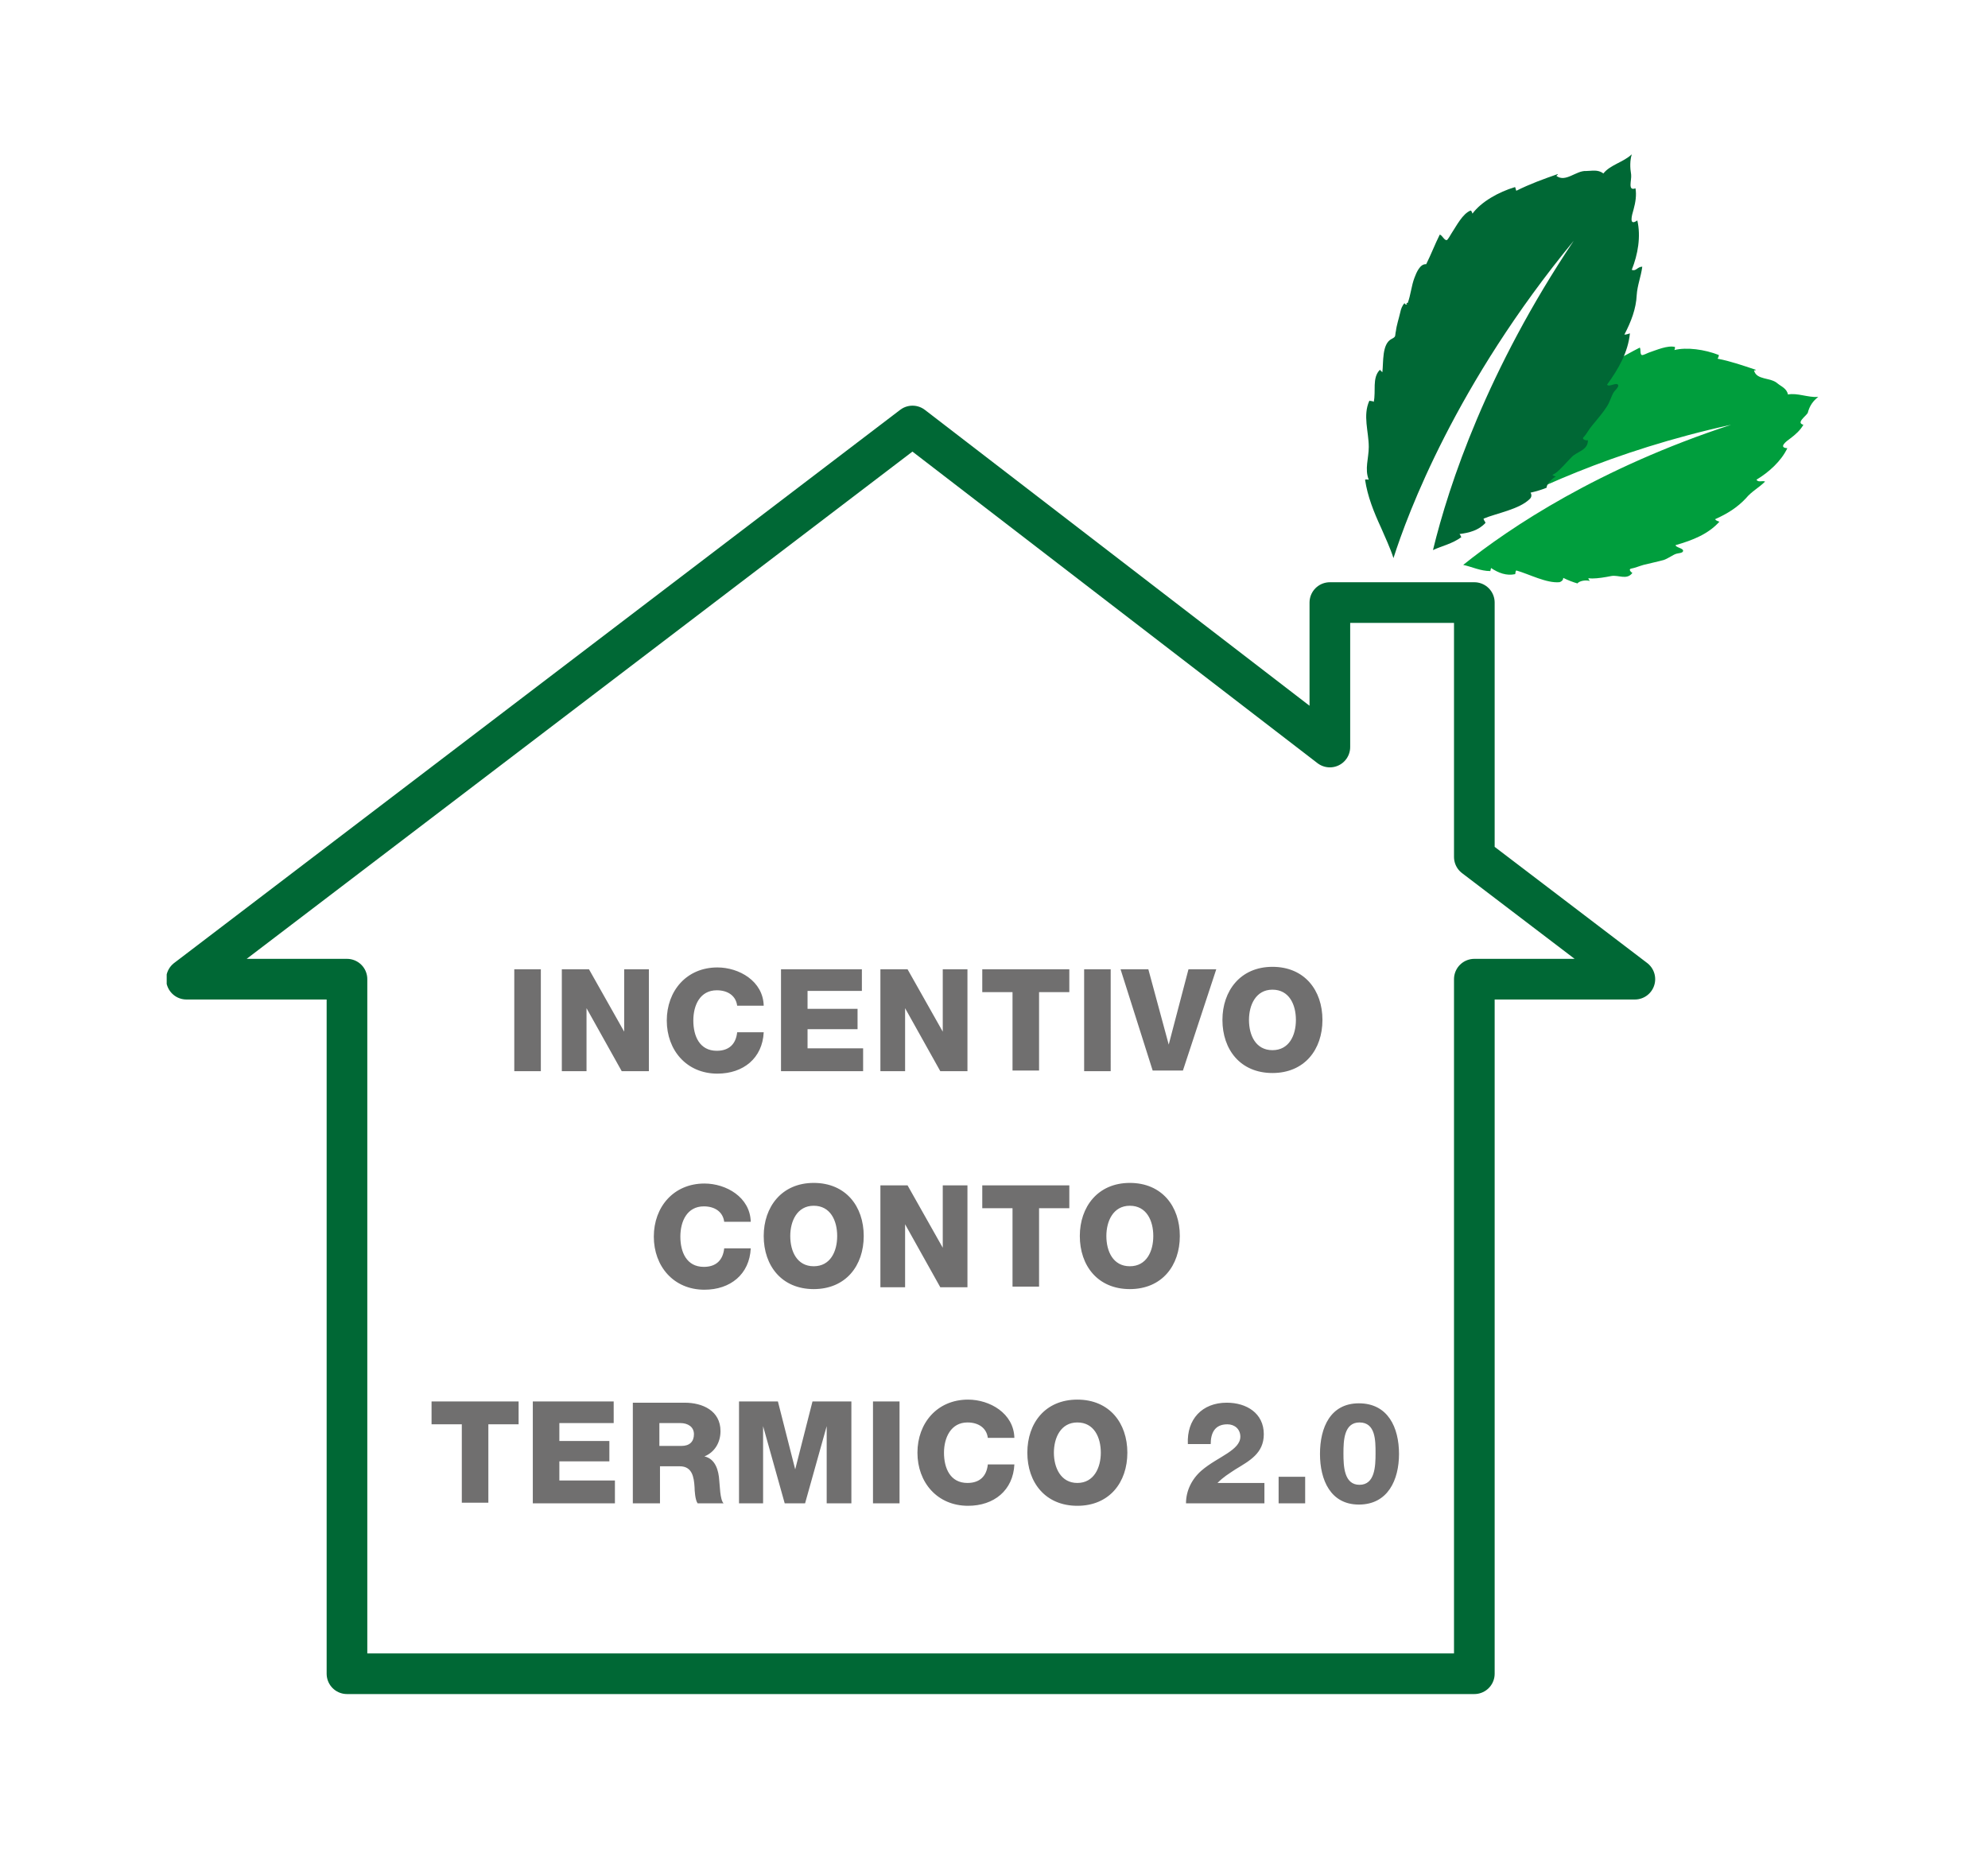 <?xml version="1.0" encoding="utf-8"?>
<!-- Generator: Adobe Illustrator 24.1.3, SVG Export Plug-In . SVG Version: 6.00 Build 0)  -->
<svg version="1.1" id="Livello_1" xmlns="http://www.w3.org/2000/svg" xmlns:xlink="http://www.w3.org/1999/xlink" x="0px" y="0px"
	 viewBox="0 0 322 300" style="enable-background:new 0 0 322 300;" xml:space="preserve">
<style type="text/css">
	.st0{clip-path:url(#SVGID_2_);fill:#009E3D;}
	.st1{clip-path:url(#SVGID_2_);fill:#006835;}
	
		.st2{clip-path:url(#SVGID_2_);fill:none;stroke:#006835;stroke-width:6.585;stroke-linecap:round;stroke-linejoin:round;stroke-miterlimit:10;}
	.st3{clip-path:url(#SVGID_2_);fill:#706F6F;}
</style>
<g>
	<defs>
		<rect id="SVGID_1_" x="27" y="25.1" width="267.5" height="249.3"/>
	</defs>
	<clipPath id="SVGID_2_">
		<use xlink:href="#SVGID_1_"  style="overflow:visible;"/>
	</clipPath>
	<path class="st0" d="M294.5,64.3c-1.7,0.1-3.4-0.7-4.9-0.4c-0.2-1-1.1-1.3-1.7-1.8c-1.1-1-3.4-0.5-3.8-2.1c0.1,0,0.3,0,0.3-0.1
		c-2.1-0.7-4.1-1.4-6.2-1.8c0.1-0.2,0.2-0.3,0.2-0.6c-2.3-0.9-5.2-1.3-7.2-0.8c0.1-0.2,0.1-0.3,0.1-0.5c-1.2-0.3-3,0.5-4.2,0.9
		c-0.3,0.1-1,0.5-1.2,0.4c-0.3-0.2-0.1-0.9-0.3-1.2c-1.4,0.7-2.7,1.5-4.2,2.2c-0.6-0.6-1.9,0.1-2.5,0.5c-1.1,0.7-2,1.6-3,2.2
		c0-0.1-0.1-0.1-0.1-0.1c0,0.1,0,0.1,0,0.2c-0.1-0.1-0.3-0.2-0.2-0.4c-0.5,0.1-0.9,0.4-1.3,0.7c-0.6,0.6-1.6,1.2-2.1,1.7
		c-0.6,0.5-0.4,0.7-1.2,0.5c-1.5-0.3-3,2-4,3c0-0.2-0.1-0.3-0.1-0.5c-1.6,0.2-2.3,2.1-3.5,3.1c-0.1-0.2-0.3-0.4-0.4-0.6
		c-2.1,1.1-2.8,3.5-4.2,5.2c-0.7,0.9-1.5,1.6-2.2,2.5c0.6,3.2,1.3,8.4,1.9,8.1c8.4-4.8,22.7-11.6,41.9-15.8
		c-21.4,7-35.8,16.6-43.4,22.7c1.4,0.3,2.8,1,4.4,1c0-0.2,0.1-0.3,0.1-0.5c1.2,0.8,2.5,1.3,3.9,1c0.1-0.1,0-0.4,0.2-0.6
		c2.1,0.6,4.9,2.1,7,1.9c0.3-0.1,0.6-0.3,0.6-0.7c0.8,0.4,1.6,0.7,2.3,0.9c0.3-0.4,1.3-0.6,2-0.4c-0.4-0.6-0.3-0.4,0.4-0.4
		c0.9,0,2.1-0.2,3.1-0.4c1.2-0.2,2.5,0.7,3.4-0.5c-0.2-0.1-0.7-0.6-0.2-0.7c0.6-0.1,1.3-0.4,2-0.6c1.2-0.3,2.2-0.5,3.3-0.8
		c0.8-0.3,1.4-0.8,2-1c0.3-0.1,1-0.1,1.1-0.4c0.2-0.5-1.2-0.6-1.2-1c2.8-0.8,5.3-1.8,7.1-3.8c-0.3-0.1-0.6-0.2-0.7-0.4
		c2-0.9,3.6-1.9,5-3.4c0.9-1.1,2.1-1.7,3.1-2.7c-0.5-0.2-1.1,0.2-1.4-0.3c2-1.2,4-3,5-5.1c-1.5-0.1-0.2-1.1,0.5-1.6
		c0.8-0.6,1.6-1.3,2.1-2.2c-1.2-0.3,0.3-1.3,0.7-1.9C293.1,65.7,293.7,64.9,294.5,64.3"/>
	<path class="st1" d="M264.3,43.7c1-2.5,1.5-5.4,0.9-8c-1.4,1-0.9-0.8-0.6-1.8c0.3-1.1,0.5-2.3,0.3-3.4c-1.3,0.5-0.6-1.3-0.7-2.2
		c-0.2-1.2-0.2-2.3,0.1-3.3c-1.4,1.3-3.5,1.7-4.6,3.1c-0.9-0.7-1.9-0.4-2.8-0.4c-1.6-0.1-3.3,1.9-4.8,0.8c0-0.1,0.3-0.2,0.2-0.3
		c-2.3,0.8-4.5,1.6-6.7,2.7c-0.1-0.2-0.1-0.4-0.2-0.6c-2.7,0.8-5.5,2.4-6.9,4.3c-0.1-0.2-0.1-0.4-0.3-0.5c-1.3,0.5-2.3,2.5-3.1,3.7
		c-0.2,0.3-0.6,1.1-0.8,1.1c-0.4,0-0.7-0.8-1.1-0.9c-0.8,1.6-1.4,3.2-2.2,4.8c-1-0.1-1.6,1.4-1.9,2.2c-0.5,1.3-0.6,2.8-1.1,4.1
		c-0.1-0.1-0.1,0-0.2,0c0,0.1,0.1,0.1,0.1,0.2c-0.1,0-0.3,0.1-0.4-0.2c-0.4,0.4-0.6,1-0.7,1.5c-0.2,0.9-0.6,2.1-0.7,3
		c-0.2,0.8,0.1,0.9-0.7,1.3c-1.6,0.8-1.3,3.8-1.5,5.4c-0.1-0.1-0.2-0.2-0.4-0.4c-1.3,1.3-0.6,3.5-1,5.2c-0.2-0.2-0.5-0.1-0.7-0.2
		c-1.1,2.4-0.1,5-0.1,7.5c0,1.8-0.7,3.6,0,5.3c-0.2,0-0.4-0.1-0.6,0c0.4,2.7,1.4,5.2,2.6,7.8c0.6,1.4,1.5,3.3,2,4.9
		c2.3-7.2,10.1-28.2,29.2-51.4c-14,20.9-20.2,39.4-22.8,50.1c1.5-0.7,3.1-1,4.6-2.1c-0.1-0.1-0.1-0.3-0.3-0.5
		c1.6-0.2,3.1-0.6,4.2-1.8c0-0.2-0.3-0.4-0.3-0.7c2.2-0.9,5.8-1.5,7.5-3.2c0.3-0.3,0.3-0.7,0.1-1c0.9-0.2,1.9-0.5,2.6-0.8
		c0-0.5,0.7-1.4,1.5-1.8c-0.8-0.3-0.6-0.2,0-0.6c0.8-0.6,1.7-1.7,2.5-2.5c0.9-1,2.7-1.1,2.7-2.8c-0.2,0.1-1.1-0.1-0.7-0.5
		c0.5-0.5,0.8-1.2,1.4-1.9c0.9-1.1,1.7-2,2.4-3.1c0.5-0.8,0.7-1.7,1.1-2.3c0.2-0.3,0.8-0.8,0.7-1.1c-0.2-0.6-1.5,0.4-1.8-0.1
		c1.9-2.6,3.4-5.3,3.7-8.3c-0.3,0.1-0.6,0.2-0.9,0.2c1.1-2.1,1.9-4.2,2-6.4c0.1-1.6,0.7-3,0.9-4.6C265.2,43.2,265,44,264.3,43.7"/>
	<polygon class="st2" points="238.8,271.1 56.2,271.1 56.2,158.6 30.2,158.6 147.8,69 215.4,121 215.4,97.6 238.8,97.6 238.8,138.8 
		264.8,158.6 238.8,158.6 	"/>
	<path class="st3" d="M220.1,243.7c4.7,0,6.5-4,6.5-8.2c0-4.3-1.8-8.2-6.5-8.2c-4.6,0-6.3,3.9-6.3,8.2
		C213.8,239.7,215.5,243.7,220.1,243.7 M220.2,240.5c-2.5,0-2.6-3-2.6-5.1s0.1-5,2.6-5c2.6,0,2.6,2.9,2.6,5S222.7,240.5,220.2,240.5
		 M207.1,243.5h4.3v-4.3h-4.3V243.5z M204.8,243.5v-3.3h-7.6c1-1,1.7-1.4,2.9-2.2c2.3-1.4,4.6-2.6,4.6-5.7c0-3.4-2.8-5.1-6-5.1
		c-4,0-6.5,2.7-6.3,6.7h3.7c0-1.7,0.6-3.2,2.7-3.2c1.2,0,2.1,0.8,2.1,2c0,1.1-0.9,1.9-2.1,2.7c-1.2,0.8-2.8,1.6-4.2,2.8
		c-1.6,1.4-2.5,3.3-2.5,5.3H204.8z M170.7,235.3c0-2.4,1.1-4.9,3.8-4.9s3.8,2.4,3.8,4.9c0,2.4-1.1,4.9-3.8,4.9
		S170.7,237.7,170.7,235.3 M166.4,235.3c0,4.8,2.9,8.6,8.1,8.6s8.1-3.8,8.1-8.6s-2.9-8.6-8.1-8.6S166.4,230.5,166.4,235.3
		 M164.3,232.9c-0.1-4-4-6.2-7.5-6.2c-5,0-8.2,3.8-8.2,8.6s3.2,8.6,8.2,8.6c4.2,0,7.3-2.5,7.5-6.7H160c-0.2,1.9-1.3,3-3.3,3
		c-2.8,0-3.8-2.4-3.8-4.9c0-2.4,1.1-4.9,3.8-4.9c1.8,0,3.1,0.9,3.3,2.5H164.3z M141.4,243.5h4.3V227h-4.3V243.5z M119.6,243.5h4V231
		h0l3.5,12.5h3.3l3.5-12.5h0v12.5h4V227h-6.3l-2.8,11h0l-2.8-11h-6.3V243.5z M106.8,230.5h3.4c1.2,0,2.2,0.6,2.2,1.8
		c0,1.2-0.7,1.9-2,1.9h-3.6V230.5z M102.6,243.5h4.3v-6h3.2c2,0,2.3,1.7,2.4,3.4c0,0.5,0.1,2.1,0.5,2.6h4.2c-0.6-0.6-0.6-3-0.7-3.7
		c-0.1-1.6-0.6-3.5-2.4-3.9v0c1.7-0.7,2.6-2.3,2.6-4.1c0-3.3-2.9-4.6-5.8-4.6h-8.4V243.5z M86.3,243.5h13.3v-3.7h-9v-3.1h8.1v-3.3
		h-8.1v-2.9h8.8V227H86.3V243.5z M84,227H69.9v3.7h4.9v12.7h4.3v-12.7H84V227z"/>
	<path class="st3" d="M179.2,200.2c0-2.4,1.1-4.9,3.8-4.9s3.8,2.4,3.8,4.9s-1.1,4.9-3.8,4.9S179.2,202.7,179.2,200.2 M174.9,200.2
		c0,4.8,2.9,8.6,8.1,8.6s8.1-3.8,8.1-8.6s-2.9-8.6-8.1-8.6S174.9,195.5,174.9,200.2 M173.2,192h-14.1v3.7h4.9v12.7h4.3v-12.7h4.9
		V192z M142.6,208.5h4v-10.2h0l5.7,10.2h4.4V192h-4v10.1h0L147,192h-4.4V208.5z M128,200.2c0-2.4,1.1-4.9,3.8-4.9s3.8,2.4,3.8,4.9
		s-1.1,4.9-3.8,4.9S128,202.7,128,200.2 M123.7,200.2c0,4.8,2.9,8.6,8.1,8.6s8.1-3.8,8.1-8.6s-2.9-8.6-8.1-8.6
		S123.7,195.5,123.7,200.2 M121.6,197.9c-0.1-4-4-6.2-7.5-6.2c-5,0-8.2,3.8-8.2,8.6s3.2,8.6,8.2,8.6c4.2,0,7.3-2.5,7.5-6.7h-4.3
		c-0.2,1.9-1.3,3-3.3,3c-2.8,0-3.8-2.4-3.8-4.9s1.1-4.9,3.8-4.9c1.8,0,3.1,0.9,3.3,2.5H121.6z"/>
	<path class="st3" d="M202.3,165.2c0-2.4,1.1-4.9,3.8-4.9s3.8,2.4,3.8,4.9s-1.1,4.9-3.8,4.9S202.3,167.7,202.3,165.2 M198,165.2
		c0,4.8,2.9,8.6,8.1,8.6s8.1-3.8,8.1-8.6s-2.9-8.6-8.1-8.6S198,160.5,198,165.2 M197,157h-4.5l-3.2,12.2h0L186,157h-4.5l5.2,16.4
		h4.9L197,157z M175.6,173.5h4.3V157h-4.3V173.5z M173.2,157h-14.1v3.7h4.9v12.7h4.3v-12.7h4.9V157z M142.6,173.5h4v-10.2h0
		l5.7,10.2h4.4V157h-4v10.1h0L147,157h-4.4V173.5z M126.5,173.5h13.3v-3.7h-9v-3.1h8.1v-3.3h-8.1v-2.9h8.8V157h-13.1V173.5z
		 M123.7,162.9c-0.1-4-4-6.2-7.5-6.2c-5,0-8.2,3.8-8.2,8.6s3.2,8.6,8.2,8.6c4.2,0,7.3-2.5,7.5-6.7h-4.3c-0.2,1.9-1.3,3-3.3,3
		c-2.8,0-3.8-2.4-3.8-4.9s1.1-4.9,3.8-4.9c1.8,0,3.1,0.9,3.3,2.5H123.7z M91,173.5h4v-10.2h0l5.7,10.2h4.4V157h-4v10.1h0L95.4,157
		H91V173.5z M83.3,173.5h4.3V157h-4.3V173.5z"/>
</g>
</svg>
